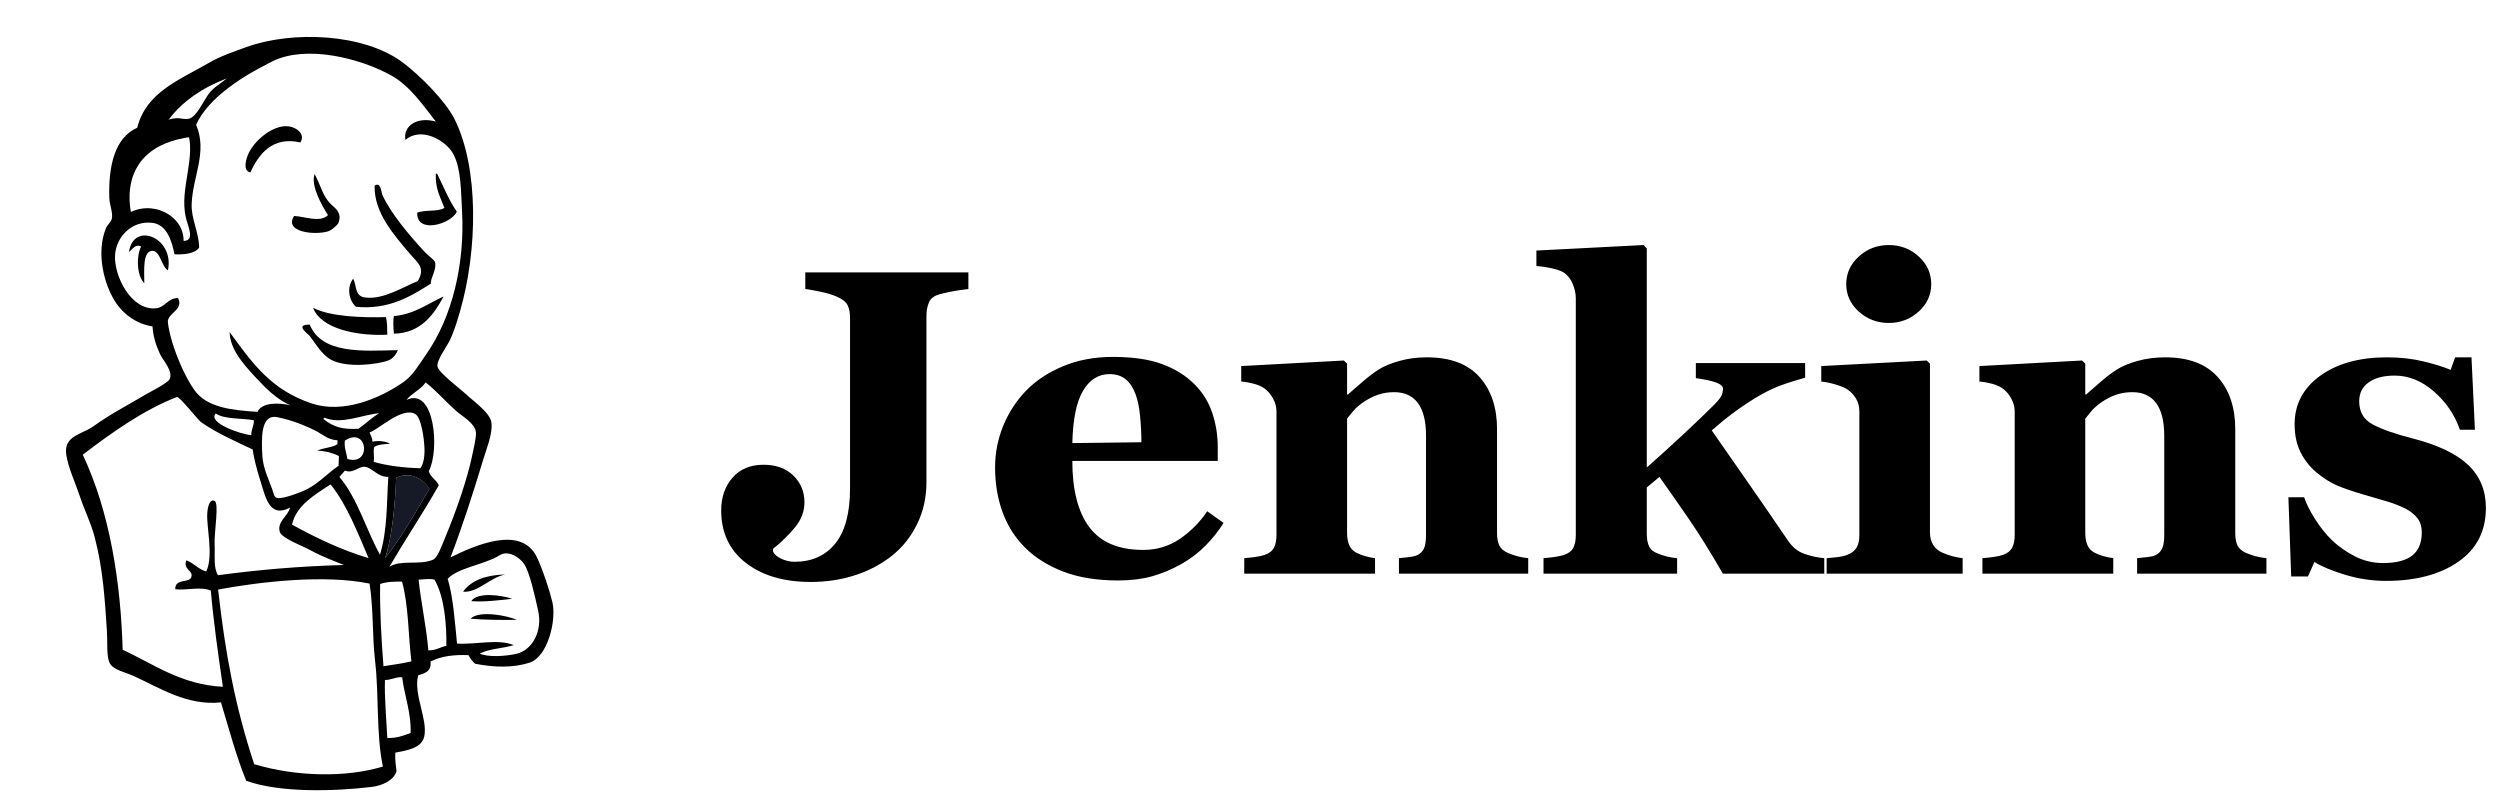 <svg width="59" height="19" viewBox="0 0 59 19" fill="none" xmlns="http://www.w3.org/2000/svg">
    <g clip-path="url(#clip0)">
        <path
                d="M3.84 3.06C3.84 3.06 4.201 2.182 5.645 1.754C7.089 1.327 5.717 1.445 5.717 1.445L4.152 2.039L3.551 2.633L3.286 3.108L3.84 3.06ZM3.117 5.127C3.117 5.127 2.612 3.464 4.538 3.227L4.465 2.942L3.141 3.251L2.756 4.486L2.853 5.293L3.117 5.127Z" fill="black"/>
        <path
                d="M7.089 3.362C6.433 3.211 6.107 3.633 5.908 4.07C5.731 4.028 5.801 3.79 5.846 3.668C5.964 3.349 6.437 2.925 6.824 2.983C6.99 3.008 7.215 3.158 7.089 3.362ZM10.286 4.099L10.317 4.1C10.466 4.404 10.594 4.726 10.781 4.995C10.655 5.282 9.832 5.537 9.845 5.02C10.023 4.944 10.33 5.005 10.488 4.907C10.397 4.659 10.265 4.449 10.286 4.099ZM7.425 4.107C7.566 4.362 7.612 4.629 7.812 4.821C7.902 4.908 8.077 5.013 7.99 5.254C7.97 5.311 7.821 5.438 7.736 5.462C7.423 5.553 6.695 5.481 6.941 5.097C7.2 5.109 7.547 5.262 7.741 5.077C7.592 4.843 7.328 4.38 7.425 4.107ZM10.169 6.693C9.698 6.992 9.173 7.316 8.402 7.241C8.237 7.099 8.174 6.785 8.334 6.577C8.418 6.718 8.365 6.978 8.598 7.018C9.035 7.091 9.545 6.753 9.859 6.635C10.055 6.311 9.842 6.191 9.667 5.982C9.307 5.554 8.824 5.023 8.841 4.382C8.987 4.278 8.999 4.541 9.02 4.589C9.208 5.023 9.681 5.578 10.027 5.95C10.111 6.041 10.251 6.129 10.267 6.189C10.311 6.366 10.15 6.576 10.169 6.693H10.169ZM3.963 6.379C3.816 6.296 3.781 5.93 3.607 5.92C3.36 5.905 3.405 6.394 3.406 6.681C3.236 6.528 3.206 6.058 3.331 5.817C3.188 5.748 3.124 5.893 3.045 5.944C3.147 5.215 4.126 5.606 3.963 6.379H3.963ZM10.468 6.997C10.249 7.408 9.939 7.862 9.296 7.875C9.283 7.742 9.273 7.54 9.297 7.46C9.789 7.413 10.092 7.166 10.468 6.997ZM7.388 7.264C7.798 7.476 8.552 7.499 9.109 7.483C9.139 7.604 9.138 7.753 9.14 7.899C8.423 7.935 7.576 7.76 7.388 7.264ZM7.31 7.66C7.594 8.363 8.568 8.282 9.39 8.263C9.354 8.354 9.276 8.462 9.178 8.501C8.915 8.606 8.188 8.687 7.823 8.495C7.591 8.373 7.442 8.098 7.315 7.937C7.254 7.86 6.948 7.661 7.31 7.66" fill="black"/>
        <path d="M10.135 11.535C9.802 12.098 9.484 12.675 9.089 13.171C9.254 12.691 9.325 11.887 9.35 11.275C9.697 11.115 9.993 11.311 10.135 11.535Z" fill="#161A27"/>
        <path
                d="M11.925 13.557C11.553 13.63 11.291 13.988 10.928 13.965C11.127 13.687 11.477 13.57 11.925 13.557ZM12.09 14.132C11.786 14.164 11.43 14.212 11.122 14.187C11.267 13.967 11.829 14.043 12.09 14.132ZM12.195 14.628C11.854 14.635 11.43 14.629 11.105 14.602C11.297 14.398 11.974 14.526 12.195 14.628Z" fill="black"/>
       <path
               d="M9.085 16.047C9.069 16.422 9.122 17.024 9.14 17.418C9.393 17.418 9.501 17.363 9.69 17.3C9.711 16.837 9.541 16.409 9.492 15.986C9.392 15.959 9.209 16.055 9.085 16.047ZM5.148 13.913C5.315 15.425 5.556 16.696 5.999 18.035C6.982 18.33 8.167 18.356 9.036 18.09C8.876 17.334 8.946 16.414 8.853 15.607C8.782 15.001 8.818 14.391 8.722 13.773C7.669 13.557 6.181 13.722 5.148 13.913ZM8.971 13.782C8.962 14.432 9 15.072 9.05 15.723C9.303 15.685 9.475 15.66 9.709 15.609C9.633 14.983 9.643 14.279 9.487 13.725C9.308 13.727 9.15 13.723 8.971 13.782H8.971ZM10.253 13.678C10.133 13.65 9.993 13.677 9.879 13.679C9.933 14.208 10.063 14.792 10.109 15.348C10.29 15.354 10.386 15.27 10.534 15.242C10.542 14.754 10.491 14.082 10.253 13.678ZM12.194 15.428C12.57 15.338 12.806 14.883 12.701 14.417C12.631 14.103 12.505 13.513 12.371 13.312C12.271 13.164 12.002 12.97 11.787 13.106C11.437 13.327 10.82 13.391 10.565 13.659C10.693 14.079 10.733 14.657 10.786 15.189C11.223 15.216 11.761 15.071 12.124 15.225C11.87 15.306 11.541 15.307 11.322 15.425C11.501 15.511 11.921 15.493 12.194 15.428ZM8.699 13.172C8.435 12.56 8.195 11.925 7.801 11.431C7.419 11.684 6.998 11.921 6.891 12.38C7.438 12.686 8.075 12.987 8.699 13.172ZM9.35 11.275C9.325 11.888 9.254 12.691 9.088 13.172C9.483 12.676 9.802 12.098 10.134 11.536C9.992 11.311 9.696 11.115 9.35 11.275V11.275ZM8.612 11.016C8.462 11.001 8.335 11.186 8.141 11.106C8.096 11.155 8.056 11.207 8.01 11.255C8.44 11.765 8.635 12.49 8.967 13.09C9.145 12.514 9.124 11.882 9.164 11.253C8.919 11.268 8.783 11.034 8.612 11.016ZM8.138 10.399C8.122 10.574 8.163 10.631 8.199 10.831C8.781 11.011 8.68 10.042 8.138 10.399V10.399ZM7.491 10.189C7.24 10.054 6.863 9.906 6.539 9.845C6.136 9.769 6.174 10.386 6.191 10.755C6.205 11.046 6.358 11.354 6.425 11.548C6.456 11.638 6.463 11.734 6.542 11.752C6.68 11.784 7.137 11.604 7.267 11.534C7.542 11.386 7.756 11.15 7.99 10.993C7.993 10.916 7.996 10.839 7.999 10.762C7.858 10.693 7.696 10.644 7.489 10.635C7.629 10.566 7.835 10.567 7.963 10.484C7.964 10.453 7.965 10.422 7.966 10.392C7.733 10.374 7.645 10.272 7.491 10.189ZM5.093 9.759C4.884 9.968 5.677 10.253 5.93 10.268C5.928 10.136 6.006 10.011 5.99 9.917C5.691 9.865 5.296 9.899 5.093 9.759H5.093ZM7.66 9.857C7.659 9.878 7.632 9.87 7.628 9.887C7.896 10.094 8.095 10.136 8.46 10.119C8.625 10.001 8.771 9.863 8.942 9.753C8.547 9.787 8.051 10.029 7.66 9.857ZM10.017 10.562C10.005 10.331 9.944 9.854 9.798 9.77C9.493 9.594 8.951 10.125 8.722 10.206C8.747 10.277 8.788 10.333 8.791 10.424C8.927 10.391 9.092 10.413 9.21 10.47C9.074 10.485 8.923 10.484 8.833 10.548C8.8 10.642 8.841 10.771 8.819 10.901C9.142 10.991 9.511 11.039 9.92 11.051C9.999 10.949 10.026 10.755 10.017 10.562L10.017 10.562ZM4.742 9.961C4.676 9.915 4.234 9.347 4.173 9.37C3.372 9.682 2.623 10.221 1.953 10.731C2.592 12.082 2.849 13.738 2.895 15.334C3.626 15.671 4.268 16.157 5.26 16.208C5.145 15.407 5.041 14.692 4.975 13.937C4.726 13.833 4.369 13.942 4.135 13.905C4.133 13.627 4.492 13.783 4.521 13.597C4.544 13.456 4.324 13.445 4.396 13.223C4.578 13.288 4.674 13.433 4.868 13.487C5.046 13.103 4.866 12.425 4.892 12.104C4.896 12.044 4.922 11.77 5.059 11.818C5.18 11.861 5.052 12.545 5.065 12.849C5.077 13.128 5.031 13.399 5.146 13.575C6.104 13.446 7.078 13.362 8.116 13.334C7.888 13.238 7.616 13.146 7.319 12.981C7.158 12.891 6.65 12.705 6.604 12.554C6.529 12.313 6.798 12.185 6.844 11.979C6.36 12.239 6.266 11.729 6.151 11.368C6.048 11.041 5.989 10.796 5.963 10.607C5.546 10.411 5.101 10.213 4.742 9.961ZM9.593 9.439C10.261 9.12 10.381 10.633 10.119 11.12C10.16 11.266 10.299 11.321 10.356 11.452C9.983 12.11 9.57 12.725 9.189 13.376C9.472 13.202 9.876 13.345 10.209 13.214C10.33 13.167 10.418 12.892 10.511 12.673C10.764 12.068 11.03 11.306 11.148 10.729C11.175 10.597 11.247 10.311 11.231 10.194C11.202 9.984 10.914 9.829 10.767 9.7C10.498 9.46 10.328 9.25 10.046 9.026C9.932 9.192 9.687 9.304 9.593 9.439ZM3.215 3.599C2.897 3.944 2.964 4.591 3.002 5.051C3.577 4.694 4.34 5.079 4.333 5.686C4.608 5.679 4.436 5.348 4.386 5.135C4.224 4.438 4.659 3.681 4.406 3.044C3.913 3.081 3.509 3.28 3.215 3.599ZM5.491 1.594C4.771 1.796 3.848 2.312 3.552 2.95C3.782 2.917 3.941 2.803 4.167 2.789C4.252 2.784 4.364 2.825 4.462 2.801C4.658 2.753 4.823 2.32 4.97 2.159C5.114 2.002 5.287 1.934 5.406 1.791C5.481 1.755 5.594 1.757 5.598 1.645C5.565 1.61 5.531 1.583 5.491 1.594ZM9.239 1.784C8.492 1.368 7.227 1.055 6.432 1.446C5.791 1.762 4.923 2.284 4.628 2.945C4.904 3.584 4.546 4.169 4.523 4.817C4.511 5.162 4.688 5.463 4.701 5.839C4.607 5.993 4.318 6.012 4.118 6.001C4.051 5.669 3.933 5.295 3.586 5.258C3.096 5.205 2.737 5.606 2.715 6.024C2.688 6.517 3.098 7.333 3.679 7.276C3.903 7.254 3.958 7.032 4.202 7.035C4.335 7.295 3.998 7.377 3.963 7.564C3.954 7.612 3.991 7.8 4.013 7.888C4.118 8.318 4.353 8.874 4.585 9.202C4.878 9.617 5.455 9.68 6.076 9.72C6.187 9.485 6.595 9.504 6.861 9.566C6.542 9.441 6.246 9.139 6 8.871C5.718 8.565 5.432 8.236 5.418 7.835C5.951 8.565 6.392 9.202 7.361 9.523C8.095 9.766 8.952 9.412 9.516 9.021C9.75 8.859 9.89 8.601 10.056 8.365C10.678 7.482 10.969 6.221 10.905 5C10.879 4.496 10.88 3.994 10.709 3.655C10.529 3.3 9.924 2.983 9.569 3.304C9.503 2.959 9.864 2.746 10.287 2.87C9.986 2.485 9.669 2.023 9.239 1.784ZM10.632 13.154C11.216 12.867 12.307 12.383 12.673 13.155C12.808 13.44 12.967 13.921 13.037 14.214C13.136 14.629 12.93 15.5 12.498 15.639C12.116 15.762 11.671 15.755 11.212 15.664C11.158 15.619 11.098 15.542 11.056 15.461C10.728 15.449 10.42 15.479 10.161 15.612C10.186 15.851 10.022 15.889 9.868 15.939C9.754 16.385 10.096 16.967 10.014 17.374C9.956 17.664 9.594 17.709 9.329 17.763C9.32 17.924 9.34 18.059 9.359 18.195C9.298 18.416 9.025 18.541 8.767 18.572C7.918 18.673 6.629 18.718 5.812 18.428C5.584 17.877 5.404 17.205 5.215 16.576C4.418 16.66 3.774 16.236 3.166 15.959C2.956 15.863 2.665 15.81 2.587 15.645C2.51 15.485 2.541 15.178 2.523 14.889C2.474 14.15 2.433 13.436 2.235 12.679C2.147 12.339 1.992 12.04 1.884 11.712C1.784 11.409 1.609 11.034 1.564 10.732C1.496 10.283 1.924 10.258 2.198 10.064C2.621 9.763 2.953 9.597 3.411 9.326C3.547 9.246 3.956 9.042 4.002 8.949C4.095 8.763 3.844 8.501 3.776 8.356C3.67 8.126 3.615 7.93 3.599 7.703C3.215 7.643 2.924 7.418 2.748 7.163C2.457 6.742 2.255 5.963 2.507 5.37C2.526 5.324 2.625 5.232 2.64 5.16C2.668 5.019 2.586 4.831 2.58 4.681C2.554 3.911 2.712 3.247 3.238 3.015C3.451 2.176 4.215 1.898 4.934 1.481C5.203 1.325 5.5 1.225 5.806 1.114C6.904 0.715 8.589 0.791 9.501 1.471C9.887 1.759 10.505 2.368 10.726 2.809C11.31 3.973 11.268 5.919 10.86 7.335C10.805 7.525 10.726 7.804 10.614 8.033C10.537 8.192 10.296 8.511 10.325 8.652C10.355 8.798 10.874 9.187 10.986 9.292C11.186 9.483 11.567 9.736 11.598 9.977C11.631 10.233 11.483 10.584 11.409 10.831C11.159 11.656 10.915 12.418 10.632 13.154Z" fill="black"/>
        <path
                d="M22.854 6.82C22.719 6.837 22.604 6.853 22.509 6.87C22.402 6.89 22.295 6.913 22.189 6.94C22.05 6.977 21.961 7.042 21.923 7.136C21.884 7.229 21.864 7.336 21.864 7.457V11.377C21.864 11.739 21.791 12.069 21.643 12.37C21.496 12.671 21.294 12.923 21.036 13.127C20.776 13.328 20.485 13.479 20.163 13.581C19.841 13.683 19.498 13.734 19.132 13.734C18.499 13.734 17.989 13.584 17.601 13.283C17.214 12.982 17.02 12.57 17.02 12.046C17.02 11.735 17.109 11.478 17.287 11.274C17.464 11.07 17.709 10.968 18.02 10.968C18.315 10.968 18.549 11.053 18.724 11.224C18.898 11.394 18.985 11.605 18.985 11.855C18.985 12.069 18.91 12.267 18.759 12.449C18.608 12.631 18.437 12.799 18.244 12.952V13.018C18.274 13.084 18.34 13.141 18.442 13.188C18.544 13.235 18.648 13.258 18.753 13.258C19.16 13.258 19.48 13.114 19.713 12.827C19.945 12.539 20.061 12.105 20.061 11.523V7.507C20.061 7.386 20.043 7.286 20.005 7.206C19.968 7.126 19.878 7.056 19.735 6.995C19.633 6.952 19.51 6.915 19.365 6.885C19.221 6.855 19.101 6.833 19.005 6.82V6.429H22.854V6.82H22.854ZM28.876 12.341C28.758 12.531 28.615 12.711 28.447 12.88C28.28 13.049 28.089 13.193 27.876 13.313C27.649 13.44 27.42 13.536 27.188 13.601C26.956 13.666 26.689 13.699 26.388 13.699C25.887 13.699 25.455 13.629 25.091 13.489C24.727 13.348 24.427 13.16 24.19 12.922C23.953 12.685 23.776 12.406 23.659 12.083C23.542 11.761 23.484 11.411 23.484 11.034C23.484 10.693 23.547 10.367 23.674 10.054C23.799 9.745 23.983 9.462 24.215 9.22C24.445 8.983 24.736 8.791 25.086 8.644C25.436 8.497 25.828 8.423 26.261 8.423C26.735 8.423 27.125 8.48 27.429 8.594C27.734 8.707 27.986 8.864 28.186 9.065C28.379 9.255 28.519 9.48 28.607 9.738C28.695 9.997 28.739 10.269 28.739 10.553V10.878H25.307C25.307 11.563 25.441 12.084 25.708 12.441C25.975 12.799 26.4 12.978 26.982 12.978C27.301 12.978 27.587 12.892 27.841 12.72C28.095 12.547 28.311 12.33 28.491 12.066L28.876 12.341ZM26.937 10.437C26.937 10.237 26.927 10.031 26.906 9.821C26.886 9.611 26.85 9.439 26.8 9.305C26.742 9.148 26.663 9.029 26.564 8.949C26.464 8.869 26.337 8.829 26.185 8.829C25.925 8.829 25.716 8.959 25.561 9.22C25.405 9.48 25.32 9.893 25.307 10.457L26.937 10.437ZM36.066 13.539H33.015V13.173C33.079 13.166 33.157 13.158 33.248 13.148C33.34 13.138 33.409 13.121 33.456 13.098C33.528 13.061 33.578 13.007 33.609 12.937C33.639 12.867 33.654 12.764 33.654 12.627V10.282C33.654 9.941 33.591 9.685 33.464 9.513C33.336 9.341 33.149 9.255 32.901 9.255C32.765 9.255 32.639 9.275 32.522 9.315C32.404 9.355 32.29 9.414 32.178 9.49C32.079 9.557 32.001 9.626 31.941 9.696C31.889 9.756 31.839 9.818 31.791 9.881V12.572C31.791 12.688 31.808 12.786 31.842 12.865C31.875 12.943 31.931 13.002 32.009 13.043C32.063 13.073 32.131 13.099 32.212 13.123C32.294 13.146 32.373 13.163 32.451 13.173V13.539H29.364V13.173C29.449 13.166 29.535 13.157 29.62 13.145C29.706 13.133 29.78 13.118 29.841 13.098C29.949 13.061 30.024 13.004 30.064 12.927C30.105 12.851 30.125 12.75 30.125 12.627V9.711C30.125 9.607 30.098 9.505 30.044 9.405C29.99 9.305 29.919 9.223 29.831 9.16C29.77 9.119 29.693 9.086 29.6 9.059C29.507 9.033 29.404 9.014 29.293 9.004V8.639L31.715 8.508L31.791 8.583V9.31H31.811C31.926 9.209 32.041 9.109 32.157 9.009C32.292 8.892 32.417 8.797 32.532 8.724C32.657 8.643 32.822 8.575 33.025 8.518C33.228 8.461 33.444 8.433 33.675 8.433C34.227 8.433 34.64 8.588 34.916 8.897C35.192 9.206 35.33 9.616 35.33 10.127V12.582C35.33 12.705 35.349 12.804 35.386 12.877C35.423 12.951 35.492 13.009 35.594 13.053C35.648 13.076 35.715 13.099 35.794 13.123C35.874 13.146 35.965 13.163 36.066 13.173V13.539L36.066 13.539ZM43.053 13.539H40.66C40.366 13.029 40.097 12.597 39.853 12.242C39.626 11.911 39.396 11.582 39.163 11.255L38.864 11.504V12.597C38.864 12.717 38.882 12.815 38.917 12.892C38.953 12.969 39.022 13.026 39.123 13.062C39.184 13.089 39.255 13.113 39.337 13.133C39.418 13.153 39.499 13.166 39.58 13.173V13.539H36.427V13.173C36.512 13.166 36.598 13.157 36.682 13.145C36.768 13.133 36.843 13.118 36.907 13.098C37.016 13.061 37.091 13.004 37.13 12.927C37.169 12.85 37.189 12.75 37.189 12.627V7.04C37.189 6.93 37.164 6.816 37.115 6.697C37.066 6.579 36.994 6.489 36.899 6.429C36.835 6.389 36.738 6.356 36.61 6.329C36.481 6.302 36.364 6.285 36.259 6.279V5.913L38.788 5.783L38.864 5.863V11.033C39.114 10.813 39.396 10.557 39.709 10.267C40.021 9.976 40.272 9.736 40.462 9.545C40.573 9.432 40.635 9.346 40.647 9.287C40.659 9.229 40.665 9.193 40.665 9.18C40.665 9.119 40.611 9.069 40.504 9.029C40.398 8.989 40.237 8.954 40.022 8.924V8.568H42.601V8.914C42.263 9.008 42.006 9.095 41.828 9.177C41.651 9.259 41.457 9.368 41.248 9.505C41.11 9.595 40.976 9.689 40.845 9.789C40.715 9.888 40.566 10.011 40.397 10.158C40.728 10.632 41.034 11.071 41.314 11.475C41.595 11.879 41.889 12.306 42.196 12.757C42.301 12.914 42.431 13.019 42.587 13.072C42.742 13.126 42.898 13.159 43.053 13.173V13.539H43.053ZM46.318 13.539H43.109V13.173C43.197 13.166 43.283 13.158 43.368 13.148C43.453 13.138 43.526 13.121 43.586 13.098C43.695 13.058 43.771 13 43.815 12.925C43.859 12.85 43.881 12.75 43.881 12.627V9.711C43.881 9.594 43.854 9.491 43.8 9.403C43.745 9.314 43.678 9.243 43.597 9.19C43.536 9.15 43.443 9.111 43.32 9.074C43.196 9.038 43.084 9.014 42.982 9.004V8.639L45.47 8.508L45.547 8.583V12.562C45.547 12.678 45.572 12.778 45.623 12.86C45.673 12.941 45.746 13.002 45.841 13.043C45.909 13.073 45.983 13.099 46.064 13.123C46.146 13.146 46.23 13.163 46.318 13.173V13.539V13.539ZM45.577 6.705C45.577 6.959 45.478 7.175 45.28 7.354C45.082 7.532 44.847 7.622 44.577 7.622C44.302 7.622 44.066 7.532 43.868 7.354C43.67 7.175 43.571 6.959 43.571 6.705C43.571 6.451 43.67 6.234 43.868 6.053C44.066 5.873 44.302 5.783 44.577 5.783C44.851 5.783 45.086 5.873 45.282 6.053C45.479 6.234 45.577 6.451 45.577 6.705ZM53.488 13.539H50.436V13.173C50.501 13.166 50.578 13.158 50.67 13.148C50.761 13.138 50.831 13.121 50.878 13.098C50.949 13.061 51 13.007 51.03 12.937C51.061 12.867 51.076 12.764 51.076 12.627V10.282C51.076 9.941 51.012 9.685 50.885 9.513C50.758 9.341 50.57 9.255 50.322 9.255C50.187 9.255 50.06 9.275 49.943 9.315C49.826 9.355 49.711 9.414 49.599 9.49C49.501 9.557 49.422 9.626 49.363 9.696C49.311 9.756 49.261 9.818 49.212 9.881V12.572C49.212 12.688 49.229 12.786 49.263 12.865C49.297 12.943 49.353 13.002 49.431 13.043C49.485 13.073 49.553 13.099 49.634 13.123C49.715 13.146 49.795 13.163 49.873 13.173V13.539H46.785V13.173C46.871 13.166 46.956 13.157 47.042 13.145C47.128 13.133 47.202 13.118 47.263 13.098C47.371 13.061 47.445 13.004 47.486 12.927C47.527 12.851 47.547 12.75 47.547 12.627V9.711C47.547 9.607 47.52 9.505 47.466 9.405C47.412 9.305 47.34 9.223 47.252 9.16C47.192 9.119 47.114 9.086 47.022 9.059C46.928 9.033 46.826 9.014 46.714 9.004V8.639L49.136 8.508L49.212 8.583V9.31H49.233C49.347 9.209 49.462 9.109 49.578 9.009C49.713 8.892 49.839 8.797 49.954 8.724C50.079 8.643 50.243 8.575 50.446 8.518C50.649 8.461 50.866 8.433 51.096 8.433C51.648 8.433 52.062 8.588 52.338 8.897C52.614 9.206 52.752 9.616 52.752 10.127V12.582C52.752 12.705 52.77 12.804 52.807 12.877C52.845 12.951 52.914 13.009 53.016 13.053C53.07 13.076 53.137 13.099 53.216 13.123C53.296 13.146 53.386 13.163 53.488 13.173V13.539L53.488 13.539ZM56.311 13.709C55.985 13.709 55.661 13.661 55.349 13.566C55.036 13.471 54.793 13.37 54.62 13.263L54.468 13.604H54.072L54.006 11.735H54.377C54.428 11.885 54.512 12.055 54.631 12.243C54.749 12.432 54.885 12.602 55.037 12.752C55.196 12.902 55.378 13.029 55.583 13.133C55.788 13.236 56.007 13.288 56.24 13.288C56.548 13.288 56.778 13.229 56.928 13.11C57.079 12.992 57.154 12.809 57.154 12.562C57.154 12.428 57.12 12.318 57.053 12.231C56.985 12.144 56.892 12.069 56.773 12.005C56.641 11.939 56.497 11.882 56.339 11.835C56.182 11.788 55.988 11.732 55.758 11.665C55.528 11.598 55.33 11.53 55.166 11.462C55.002 11.393 54.832 11.286 54.656 11.139C54.504 11.008 54.382 10.851 54.291 10.668C54.199 10.484 54.153 10.265 54.153 10.011C54.153 9.541 54.354 9.16 54.755 8.869C55.156 8.579 55.682 8.433 56.332 8.433C56.64 8.433 56.923 8.464 57.182 8.526C57.441 8.588 57.659 8.655 57.835 8.729L57.941 8.433H58.327L58.408 10.142H58.053C57.934 9.794 57.731 9.495 57.444 9.242C57.156 8.99 56.846 8.864 56.514 8.864C56.254 8.864 56.049 8.918 55.9 9.025C55.751 9.131 55.677 9.28 55.677 9.47C55.677 9.724 55.786 9.908 56.004 10.021C56.221 10.135 56.526 10.242 56.919 10.342C57.523 10.496 57.966 10.705 58.247 10.971C58.527 11.236 58.667 11.575 58.667 11.985C58.667 12.533 58.45 12.957 58.015 13.258C57.58 13.559 57.012 13.709 56.311 13.709H56.311Z" fill="black"/>
    </g>
    <defs>
        <clipPath id="clip0">
            <rect width="58.802" height="17.777" fill="white" transform="translate(0.198 0.872)"/>
        </clipPath>
    </defs>
</svg>
